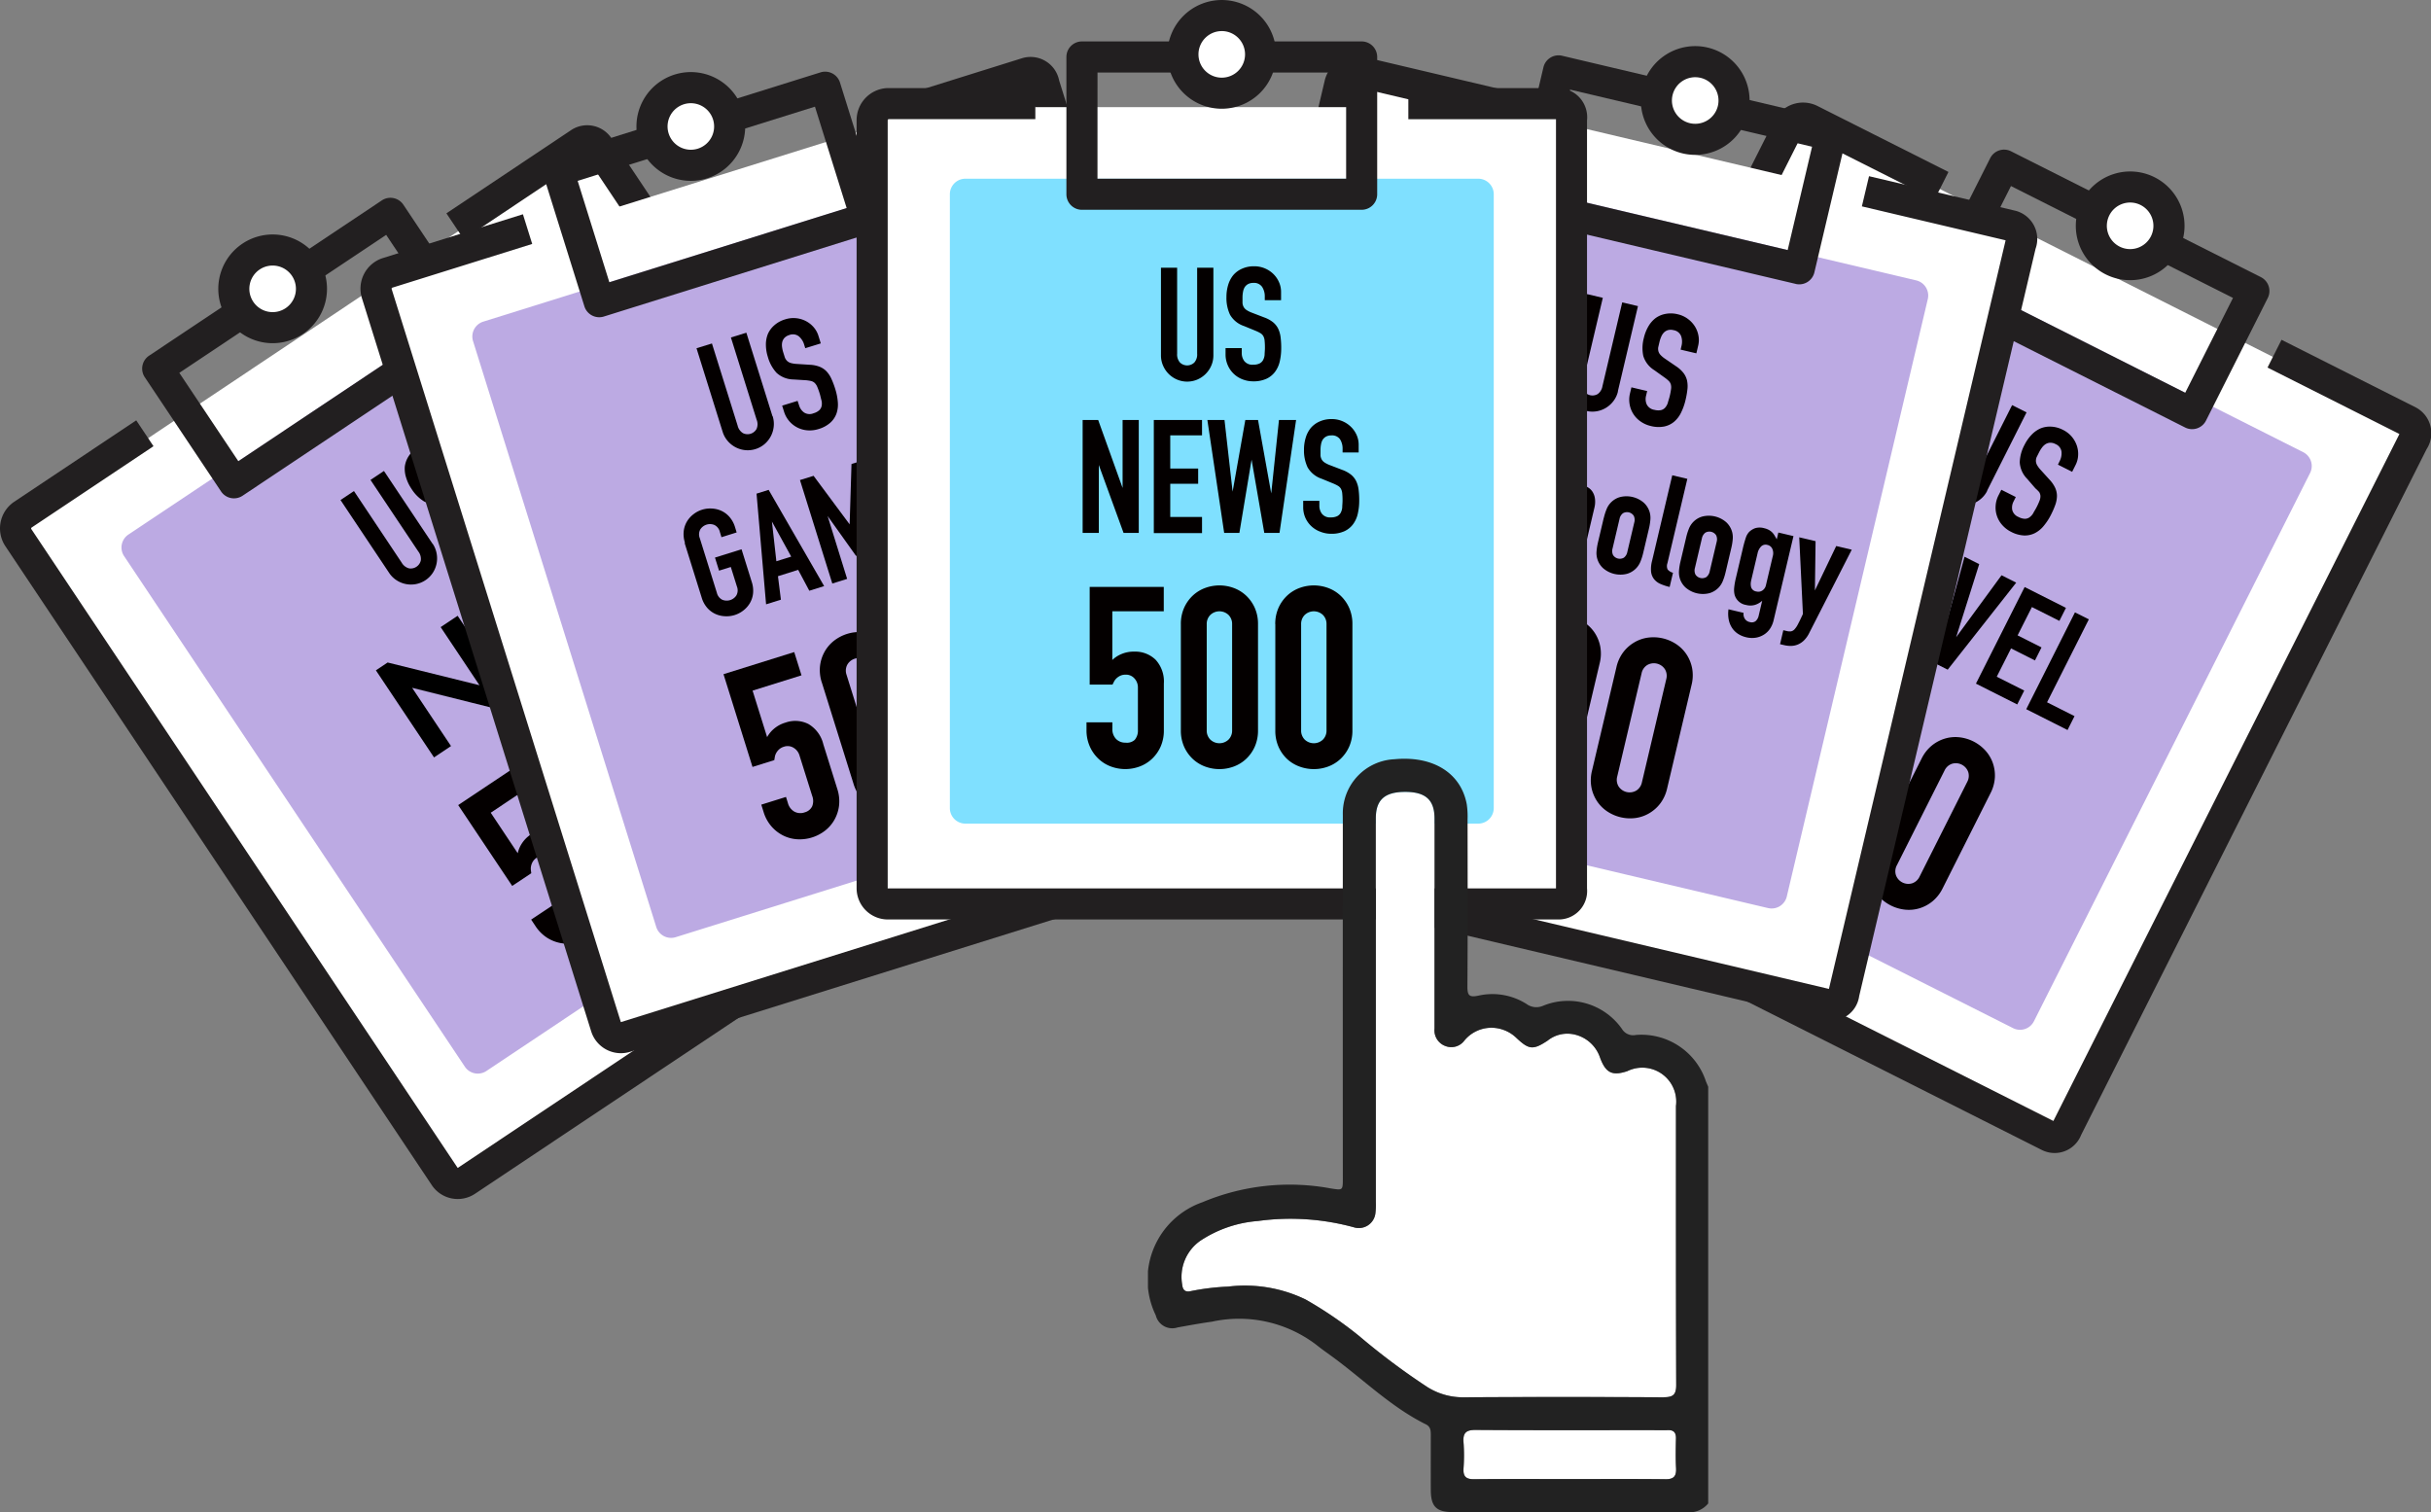 <svg xmlns="http://www.w3.org/2000/svg" xmlns:xlink="http://www.w3.org/1999/xlink" width="153.024" height="95.195" viewBox="0 0 153.024 95.195">
  <rect x="0" y="0" width="153.024" height="95.195" fill="#808080" stroke="none"/>
  <defs>
    <clipPath id="clip-path">
      <rect id="長方形_199" data-name="長方形 199" width="153.024" height="75.479" fill="none"/>
    </clipPath>
    <clipPath id="clip-path-2">
      <rect id="長方形_200" data-name="長方形 200" width="35.273" height="47.433" fill="none"/>
    </clipPath>
  </defs>
  <g id="グループ_3355" data-name="グループ 3355" transform="translate(-510 -9430)">
    <g id="グループ_3351" data-name="グループ 3351" transform="translate(510 9430)">
      <rect id="長方形_194" data-name="長方形 194" width="43.712" height="50.337" transform="translate(0.912 33.198) rotate(-33.717)" fill="#fff"/>
      <g id="グループ_3350" data-name="グループ 3350">
        <g id="グループ_3349" data-name="グループ 3349" clip-path="url(#clip-path)">
          <path id="パス_11456" data-name="パス 11456" d="M29.913,86.979a1.961,1.961,0,0,1-2.728-.528L.347,46.235a2.021,2.021,0,0,1,.489-2.769l.034-.024L8.576,38.3l1.086,1.628L1.983,45.053a.071.071,0,0,0-.011.092L28.811,85.362,63.8,62.011,36.965,21.8c-.016-.024-.031-.044-.045-.061L29.191,26.9,28.1,25.269l7.882-5.261a1.835,1.835,0,0,1,2.607.7L65.429,60.924a1.792,1.792,0,0,1-.392,2.615L29.921,86.974l-.008,0" transform="translate(0 -11.839)" fill="#221f20"/>
          <path id="パス_11457" data-name="パス 11457" d="M44.79,43.877l3.66-2.443L69.9,73.575,43.05,91.493,21.6,59.352l3.66-2.443Z" transform="translate(-12.975 -24.888)" fill="#bcaae3"/>
          <path id="パス_11458" data-name="パス 11458" d="M68.971,72.917,42.121,90.835a.978.978,0,0,1-1.357-.271L19.315,58.424a.978.978,0,0,1,.271-1.357L46.435,39.148a.979.979,0,0,1,1.357.271L69.241,71.56a.978.978,0,0,1-.271,1.357M41.849,88.664,67.071,71.832,46.708,41.319,21.486,58.151Z" transform="translate(-11.503 -23.416)" fill="#bcaae3"/>
          <path id="パス_11459" data-name="パス 11459" d="M43.382,40.161,28.737,49.935a.978.978,0,0,1-1.357-.271l-4.8-7.188a.978.978,0,0,1,.271-1.357L37.5,31.345a.979.979,0,0,1,1.357.271l4.8,7.188a.978.978,0,0,1-.271,1.357m-14.918,7.6,13.017-8.687-3.711-5.56L24.754,42.2Z" transform="translate(-13.466 -18.729)" fill="#221f20"/>
          <path id="パス_11460" data-name="パス 11460" d="M37.941,39.82a2.444,2.444,0,1,1-.676,3.39,2.445,2.445,0,0,1,.676-3.39" transform="translate(-22.136 -23.671)" fill="#fff"/>
          <path id="パス_11461" data-name="パス 11461" d="M39.728,43.23a3.422,3.422,0,1,1,.947-4.747,3.426,3.426,0,0,1-.947,4.747m-2.714-4.066a1.466,1.466,0,1,0,2.033.405,1.467,1.467,0,0,0-2.033-.405" transform="translate(-20.666 -22.201)" fill="#221f20"/>
          <path id="パス_11462" data-name="パス 11462" d="M59.474,78.815a1.586,1.586,0,0,1,.251.615,1.666,1.666,0,0,1-.242,1.218,1.639,1.639,0,0,1-1.063.709,1.665,1.665,0,0,1-1.219-.243,1.6,1.6,0,0,1-.468-.465l-3.059-4.584.847-.565,3,4.5a.764.764,0,0,0,.46.365.651.651,0,0,0,.748-.5.764.764,0,0,0-.161-.565l-3.006-4.5.847-.565,3.059,4.584Z" transform="translate(-32.24 -44.588)" fill="#040000"/>
          <path id="パス_11463" data-name="パス 11463" d="M67.169,70.918l-.847.565-.129-.192a1.087,1.087,0,0,0-.471-.411.611.611,0,0,0-.6.1.67.67,0,0,0-.241.257.588.588,0,0,0-.06.284.859.859,0,0,0,.073.3,1.93,1.93,0,0,0,.164.3l.2.3a.631.631,0,0,0,.2.167.567.567,0,0,0,.248.056,1.6,1.6,0,0,0,.351-.042l.835-.188a1.951,1.951,0,0,1,.627-.054,1.252,1.252,0,0,1,.491.153,1.733,1.733,0,0,1,.429.362,5.4,5.4,0,0,1,.419.556,3.644,3.644,0,0,1,.387.745,1.749,1.749,0,0,1,.12.712,1.412,1.412,0,0,1-.21.663,1.939,1.939,0,0,1-.6.594,1.817,1.817,0,0,1-.645.272,1.64,1.64,0,0,1-1.255-.233,1.659,1.659,0,0,1-.483-.479l-.222-.332.847-.565.177.266a.831.831,0,0,0,.416.328.644.644,0,0,0,.586-.122.9.9,0,0,0,.29-.285.515.515,0,0,0,.067-.295.857.857,0,0,0-.107-.332c-.073-.11-.139-.244-.227-.377a4.389,4.389,0,0,0-.272-.371.73.73,0,0,0-.229-.192.521.521,0,0,0-.249-.05,2.357,2.357,0,0,0-.335.046l-.766.175a1.6,1.6,0,0,1-1.131-.1,2.456,2.456,0,0,1-.8-.8,2.569,2.569,0,0,1-.331-.691A1.771,1.771,0,0,1,63.8,71.3a1.548,1.548,0,0,1,.23-.634,1.793,1.793,0,0,1,.551-.555,1.685,1.685,0,0,1,.655-.27,1.724,1.724,0,0,1,.653.006,1.647,1.647,0,0,1,.571.238,1.488,1.488,0,0,1,.423.419l.277.415Z" transform="translate(-38.318 -41.932)" fill="#040000"/>
          <path id="パス_11464" data-name="パス 11464" d="M76.977,121.7l-2.684,1.791,1.7,2.551a1.835,1.835,0,0,1,.27-.631,1.952,1.952,0,0,1,.58-.569,1.841,1.841,0,0,1,1.406-.324,2.016,2.016,0,0,1,1.265.961l1.632,2.445a2.48,2.48,0,0,1,.4.961,2.394,2.394,0,0,1-.02.935,2.3,2.3,0,0,1-.374.835,2.6,2.6,0,0,1-1.528,1.02,2.3,2.3,0,0,1-.915.025,2.394,2.394,0,0,1-.871-.341,2.481,2.481,0,0,1-.734-.74l-.266-.4,1.355-.9.222.332a.875.875,0,0,0,.552.41.8.8,0,0,0,.627-.14.723.723,0,0,0,.348-.5.9.9,0,0,0-.18-.629l-1.481-2.219a.831.831,0,0,0-.5-.359.706.706,0,0,0-.591.107.8.8,0,0,0-.252.255.929.929,0,0,0-.106.272.8.8,0,0,0-.011.258l.024.194-1.2.8-3.4-5.089,3.88-2.589.851,1.276Z" transform="translate(-43.403 -72.33)" fill="#040000"/>
          <path id="パス_11465" data-name="パス 11465" d="M86.808,118.09a2.476,2.476,0,0,1-.4-.961,2.382,2.382,0,0,1,.02-.934,2.3,2.3,0,0,1,.374-.835,2.6,2.6,0,0,1,1.527-1.02,2.315,2.315,0,0,1,.915-.025,2.4,2.4,0,0,1,.871.341,2.491,2.491,0,0,1,.734.739l3.706,5.554a2.47,2.47,0,0,1,.4.961,2.384,2.384,0,0,1-.019.935,2.292,2.292,0,0,1-.374.835,2.6,2.6,0,0,1-1.527,1.02,2.3,2.3,0,0,1-.915.025,2.407,2.407,0,0,1-.871-.341,2.491,2.491,0,0,1-.734-.74Zm5.062,4.65a.8.8,0,0,0,.51.361.83.83,0,0,0,.956-.639.8.8,0,0,0-.137-.609L89.492,116.3a.8.8,0,0,0-.51-.361.83.83,0,0,0-.956.638.8.8,0,0,0,.138.609Z" transform="translate(-51.879 -68.643)" fill="#040000"/>
          <path id="パス_11466" data-name="パス 11466" d="M99.185,109.83a2.477,2.477,0,0,1-.4-.961,2.39,2.39,0,0,1,.02-.934,2.3,2.3,0,0,1,.374-.835,2.6,2.6,0,0,1,1.528-1.02,2.315,2.315,0,0,1,.915-.025,2.4,2.4,0,0,1,.871.341,2.485,2.485,0,0,1,.734.739l3.706,5.554a2.477,2.477,0,0,1,.4.961,2.392,2.392,0,0,1-.02.935,2.3,2.3,0,0,1-.374.835,2.6,2.6,0,0,1-1.528,1.02,2.3,2.3,0,0,1-.915.025,2.407,2.407,0,0,1-.871-.341,2.491,2.491,0,0,1-.734-.74Zm5.062,4.65a.8.8,0,0,0,.51.361.831.831,0,0,0,.957-.639.8.8,0,0,0-.138-.609l-3.706-5.554a.8.8,0,0,0-.51-.361.83.83,0,0,0-.957.638.8.8,0,0,0,.138.609Z" transform="translate(-59.313 -63.682)" fill="#040000"/>
          <path id="パス_11467" data-name="パス 11467" d="M62.91,105.982,59.25,100.5l.74-.494,5.779,1.431-2.442-3.658,1.069-.713,3.659,5.484-.74.494L61.532,101.6l2.447,3.667Z" transform="translate(-35.589 -58.302)"/>
          <path id="パス_11468" data-name="パス 11468" d="M78.789,91.035l-1.841,1.229.817,1.225,1.726-1.152.615.921L78.38,94.41l1.613,2.417-1.069.713-3.66-5.483,2.91-1.942Z" transform="translate(-45.208 -54.127)"/>
          <path id="パス_11469" data-name="パス 11469" d="M86.331,85.375l3.045,4.563-1.069.713-3.045-4.563-1.233.823-.615-.921,3.535-2.359.615.92Z" transform="translate(-50.104 -50.234)"/>
          <rect id="長方形_195" data-name="長方形 195" width="50.337" height="43.712" transform="matrix(0.45, -0.893, 0.893, 0.45, 90.64, 52.409)" fill="#fff"/>
          <path id="パス_11470" data-name="パス 11470" d="M225.78,63.108a1.96,1.96,0,0,1-.886-2.634l21.753-43.182a2.02,2.02,0,0,1,2.65-.94l.037.017,8.274,4.168-.88,1.748-8.245-4.154a.072.072,0,0,0-.086.037L226.643,61.352l37.57,18.925L285.962,37.1c.013-.025.023-.048.031-.069l-8.3-4.181.88-1.748,8.463,4.263a1.834,1.834,0,0,1,.673,2.615L265.96,81.158a1.792,1.792,0,0,1-2.468.948L225.788,63.112l-.008,0" transform="translate(-134.959 -9.712)" fill="#221f20"/>
          <path id="パス_11471" data-name="パス 11471" d="M288.5,49.643l3.93,1.98L275.05,86.132,246.222,71.611,263.606,37.1l3.93,1.98Z" transform="translate(-147.894 -22.285)" fill="#bcaae3"/>
          <path id="パス_11472" data-name="パス 11472" d="M273.138,85.534,244.309,71.012a.979.979,0,0,1-.434-1.314L261.26,35.189a.978.978,0,0,1,1.314-.434L291.4,49.277a.979.979,0,0,1,.434,1.314L274.452,85.1a.978.978,0,0,1-1.314.434M246.064,69.7l27.08,13.641,16.5-32.762-27.08-13.642Z" transform="translate(-146.422 -20.813)" fill="#bcaae3"/>
          <path id="パス_11473" data-name="パス 11473" d="M319.971,41.079l-15.725-7.921a.979.979,0,0,1-.434-1.314l3.888-7.718a.978.978,0,0,1,1.314-.434l15.725,7.921a.979.979,0,0,1,.434,1.314l-3.888,7.718a.978.978,0,0,1-1.314.434M306,31.851l13.977,7.041,3.007-5.97L309.008,25.88Z" transform="translate(-182.424 -14.168)" fill="#221f20"/>
          <path id="パス_11474" data-name="パス 11474" d="M333.184,29.728a2.444,2.444,0,1,1-3.282,1.083,2.444,2.444,0,0,1,3.282-1.083" transform="translate(-198 -17.699)" fill="#fff"/>
          <path id="パス_11475" data-name="パス 11475" d="M329.075,33.5a3.422,3.422,0,1,1,4.6-1.517,3.426,3.426,0,0,1-4.6,1.517m2.2-4.365a1.466,1.466,0,1,0,.65,1.968,1.467,1.467,0,0,0-.65-1.968" transform="translate(-196.53 -16.229)" fill="#221f20"/>
          <path id="パス_11476" data-name="パス 11476" d="M308.546,67.723a1.6,1.6,0,0,1-.411.522,1.668,1.668,0,0,1-1.18.389,1.637,1.637,0,0,1-1.141-.575,1.664,1.664,0,0,1-.389-1.18,1.592,1.592,0,0,1,.173-.637l2.479-4.922.909.458-2.434,4.832a.764.764,0,0,0-.091.58.651.651,0,0,0,.8.4.764.764,0,0,0,.412-.419l2.436-4.836.909.458-2.479,4.922Z" transform="translate(-183.453 -36.833)" fill="#040000"/>
          <path id="パス_11477" data-name="パス 11477" d="M319.39,70.12l-.909-.458.1-.207a1.087,1.087,0,0,0,.125-.612.611.611,0,0,0-.381-.478.666.666,0,0,0-.343-.083.59.59,0,0,0-.277.088.862.862,0,0,0-.222.21,1.96,1.96,0,0,0-.183.292l-.16.317a.631.631,0,0,0-.045.259.567.567,0,0,0,.074.243,1.6,1.6,0,0,0,.21.285l.575.634a1.945,1.945,0,0,1,.356.519,1.25,1.25,0,0,1,.109.5,1.721,1.721,0,0,1-.1.551,5.355,5.355,0,0,1-.277.639,3.65,3.65,0,0,1-.458.7,1.743,1.743,0,0,1-.56.456,1.414,1.414,0,0,1-.681.145,1.94,1.94,0,0,1-.814-.231,1.821,1.821,0,0,1-.554-.426,1.641,1.641,0,0,1-.416-1.207,1.663,1.663,0,0,1,.179-.657l.18-.357.91.458-.144.286a.83.83,0,0,0-.08.523.643.643,0,0,0,.4.449.894.894,0,0,0,.391.112.511.511,0,0,0,.289-.087.864.864,0,0,0,.237-.256c.059-.118.143-.241.215-.383a4.348,4.348,0,0,0,.189-.419.731.731,0,0,0,.054-.295.519.519,0,0,0-.079-.241,2.43,2.43,0,0,0-.239-.236l-.518-.6a1.6,1.6,0,0,1-.466-1.036,2.452,2.452,0,0,1,.3-1.1,2.571,2.571,0,0,1,.438-.629,1.77,1.77,0,0,1,.567-.407,1.546,1.546,0,0,1,.665-.112,1.788,1.788,0,0,1,.755.206,1.693,1.693,0,0,1,.558.437,1.725,1.725,0,0,1,.316.571,1.644,1.644,0,0,1,.075.615,1.494,1.494,0,0,1-.155.575l-.224.446Z" transform="translate(-188.94 -40.412)" fill="#040000"/>
          <path id="パス_11478" data-name="パス 11478" d="M281.847,76.342l-1.009-.508.413-.82,2.892,1.457-.413.82-1.01-.508-2.655,5.271-.874-.44Z" transform="translate(-167.698 -45.057)" fill="#040000"/>
          <path id="パス_11479" data-name="パス 11479" d="M287.945,79.148l1.4.708q1.541.776.643,2.559a2.538,2.538,0,0,1-.627.829,1.445,1.445,0,0,1-.894.319l-.46,3.256-.924-.465.5-3.013-.521-.262-1.311,2.6-.874-.44,3.069-6.092Zm-.5,3.161.5.25a.982.982,0,0,0,.389.115.529.529,0,0,0,.3-.079.88.88,0,0,0,.249-.246,3.586,3.586,0,0,0,.409-.813.794.794,0,0,0,.044-.353.543.543,0,0,0-.135-.3,1.161,1.161,0,0,0-.355-.254L288.4,80.4l-.958,1.9Z" transform="translate(-171.114 -47.541)" fill="#040000"/>
          <path id="パス_11480" data-name="パス 11480" d="M297.434,84.969l.714.359L296.44,92.11l-.874-.44.4-1.438-1.184-.6-.917,1.18-.874-.44Zm-.527,1.934h0l-1.54,1.992.874.44Z" transform="translate(-175.988 -51.037)" fill="#040000"/>
          <path id="パス_11481" data-name="パス 11481" d="M305.848,94.871l-.77-.388,1.829-6.72.924.465-1.452,4.6,2.857-3.9.924.465Z" transform="translate(-183.246 -52.715)" fill="#040000"/>
          <path id="パス_11482" data-name="パス 11482" d="M314.527,92.536l2.6,1.311-.413.82-1.73-.871-.9,1.783,1.505.758-.413.82-1.505-.758-.9,1.783,1.73.871-.44.874-2.6-1.311Z" transform="translate(-187.082 -55.582)" fill="#040000"/>
          <path id="パス_11483" data-name="パス 11483" d="M322.447,96.531l.874.44-2.63,5.221,1.73.871-.44.874-2.6-1.311Z" transform="translate(-191.835 -57.982)" fill="#040000"/>
          <path id="パス_11484" data-name="パス 11484" d="M276.077,104.662,273.2,103.21l-1.38,2.739a1.835,1.835,0,0,1,.682-.077,1.957,1.957,0,0,1,.781.224,1.841,1.841,0,0,1,.976,1.063,2.017,2.017,0,0,1-.212,1.575l-1.322,2.625a2.486,2.486,0,0,1-.638.823,2.4,2.4,0,0,1-.823.444,2.3,2.3,0,0,1-.911.086,2.6,2.6,0,0,1-1.641-.826,2.3,2.3,0,0,1-.473-.784,2.4,2.4,0,0,1-.133-.926,2.475,2.475,0,0,1,.282-1l.216-.428,1.455.733-.18.357a.872.872,0,0,0-.084.682.8.8,0,0,0,.431.476.723.723,0,0,0,.607.056.9.9,0,0,0,.458-.466l1.2-2.382a.83.83,0,0,0,.066-.611.707.707,0,0,0-.385-.462.8.8,0,0,0-.346-.094.922.922,0,0,0-.29.042.789.789,0,0,0-.229.117l-.157.117-1.284-.647,2.752-5.464,4.166,2.1-.69,1.369Z" transform="translate(-161.035 -60.787)" fill="#040000"/>
          <path id="パス_11485" data-name="パス 11485" d="M284.641,110.857a2.485,2.485,0,0,1,.638-.823,2.4,2.4,0,0,1,.823-.444,2.3,2.3,0,0,1,.911-.087,2.6,2.6,0,0,1,1.641.826,2.308,2.308,0,0,1,.472.784,2.39,2.39,0,0,1,.133.925,2.478,2.478,0,0,1-.282,1l-3,5.963a2.476,2.476,0,0,1-.638.823,2.385,2.385,0,0,1-.823.444,2.3,2.3,0,0,1-.911.087,2.6,2.6,0,0,1-1.641-.826,2.293,2.293,0,0,1-.473-.784,2.4,2.4,0,0,1-.133-.925,2.485,2.485,0,0,1,.282-1Zm-1.549,6.7a.8.8,0,0,0-.063.621.831.831,0,0,0,1.027.517.8.8,0,0,0,.462-.42l3-5.963a.8.8,0,0,0,.063-.621.83.83,0,0,0-1.027-.517.8.8,0,0,0-.462.42Z" transform="translate(-168.996 -65.766)" fill="#040000"/>
          <path id="パス_11486" data-name="パス 11486" d="M297.931,117.551a2.479,2.479,0,0,1,.638-.823,2.4,2.4,0,0,1,.823-.444,2.3,2.3,0,0,1,.911-.087,2.6,2.6,0,0,1,1.641.826,2.3,2.3,0,0,1,.472.784,2.384,2.384,0,0,1,.133.925,2.479,2.479,0,0,1-.282,1l-3,5.963a2.48,2.48,0,0,1-.638.823,2.389,2.389,0,0,1-.823.444,2.3,2.3,0,0,1-.911.087,2.6,2.6,0,0,1-1.641-.826,2.293,2.293,0,0,1-.473-.784,2.391,2.391,0,0,1-.133-.925,2.492,2.492,0,0,1,.281-1Zm-1.549,6.7a.8.8,0,0,0-.063.621.831.831,0,0,0,1.028.517.8.8,0,0,0,.462-.42l3-5.963a.8.8,0,0,0,.063-.621.831.831,0,0,0-1.028-.517.8.8,0,0,0-.462.42Z" transform="translate(-176.978 -69.786)" fill="#040000"/>
          <rect id="長方形_196" data-name="長方形 196" width="43.712" height="50.337" transform="translate(23.522 17.84) rotate(-17.362)" fill="#fff"/>
          <path id="パス_11487" data-name="パス 11487" d="M73.814,71.575A1.961,1.961,0,0,1,71.345,70.3L56.917,24.155a2.021,2.021,0,0,1,1.249-2.519l.039-.013,8.842-2.765.584,1.868L58.82,23.481a.071.071,0,0,0-.036.086L73.211,69.713l40.15-12.553L98.935,11.017c-.008-.027-.017-.05-.026-.071L90.04,13.72l-.584-1.868L98.5,9.024a1.834,1.834,0,0,1,2.3,1.41l14.426,46.142a1.792,1.792,0,0,1-1.112,2.4l-40.3,12.6-.008,0" transform="translate(-34.13 -5.37)" fill="#221f20"/>
          <path id="パス_11488" data-name="パス 11488" d="M103.516,30.234l4.2-1.313L119.247,65.8,88.438,75.433,76.908,38.553l4.2-1.313Z" transform="translate(-46.195 -17.371)" fill="#bcaae3"/>
          <path id="パス_11489" data-name="パス 11489" d="M118.067,65.262,87.258,74.894a.979.979,0,0,1-1.226-.642L74.5,37.373a.979.979,0,0,1,.642-1.226l30.809-9.632a.978.978,0,0,1,1.226.642l11.531,36.88a.979.979,0,0,1-.642,1.226M87.608,72.735l28.941-9.048L105.6,28.674,76.661,37.723Z" transform="translate(-44.723 -15.899)" fill="#bcaae3"/>
          <path id="パス_11490" data-name="パス 11490" d="M106.187,21.457l-16.8,5.254a.979.979,0,0,1-1.226-.642l-2.579-8.248a.979.979,0,0,1,.642-1.226l16.8-5.254a.979.979,0,0,1,1.226.642l2.579,8.248a.978.978,0,0,1-.642,1.226M89.732,24.552l14.937-4.67L102.674,13.5l-14.937,4.67Z" transform="translate(-51.375 -6.785)" fill="#221f20"/>
          <path id="パス_11491" data-name="パス 11491" d="M104.49,13.926a2.444,2.444,0,1,1-1.6,3.062,2.444,2.444,0,0,1,1.6-3.062" transform="translate(-61.732 -8.298)" fill="#fff"/>
          <path id="パス_11492" data-name="パス 11492" d="M104.769,18.055a3.423,3.423,0,1,1,2.245-4.288,3.427,3.427,0,0,1-2.245,4.288M103.31,13.39a1.465,1.465,0,1,0,1.836.962,1.467,1.467,0,0,0-1.836-.962" transform="translate(-60.261 -6.827)" fill="#221f20"/>
          <path id="パス_11493" data-name="パス 11493" d="M114.58,57.681a1.6,1.6,0,0,1,.068.661,1.667,1.667,0,0,1-.576,1.1,1.636,1.636,0,0,1-1.22.381,1.663,1.663,0,0,1-1.1-.576,1.6,1.6,0,0,1-.319-.578l-1.645-5.26.972-.3,1.615,5.165a.761.761,0,0,0,.338.48.651.651,0,0,0,.857-.268.761.761,0,0,0,0-.587l-1.616-5.168.972-.3,1.645,5.26Z" transform="translate(-65.945 -31.487)" fill="#040000"/>
          <path id="パス_11494" data-name="パス 11494" d="M124.158,51.748l-.972.3-.069-.221a1.08,1.08,0,0,0-.336-.526.612.612,0,0,0-.606-.079.675.675,0,0,0-.3.179.6.6,0,0,0-.137.256.864.864,0,0,0-.014.306,1.978,1.978,0,0,0,.072.337c.042.132.077.245.107.339a.62.62,0,0,0,.147.217.562.562,0,0,0,.222.123,1.59,1.59,0,0,0,.349.058l.854.055a1.941,1.941,0,0,1,.617.125,1.245,1.245,0,0,1,.428.285,1.741,1.741,0,0,1,.309.468,5.4,5.4,0,0,1,.246.651,3.643,3.643,0,0,1,.161.824,1.755,1.755,0,0,1-.085.717,1.417,1.417,0,0,1-.389.577,1.936,1.936,0,0,1-.745.4,1.821,1.821,0,0,1-.7.079,1.669,1.669,0,0,1-1.467-1.173l-.119-.381.972-.3.1.3a.829.829,0,0,0,.307.431.64.64,0,0,0,.6.048.892.892,0,0,0,.359-.192.512.512,0,0,0,.148-.264.854.854,0,0,0-.009-.349c-.039-.126-.064-.273-.111-.425a4.466,4.466,0,0,0-.156-.432.734.734,0,0,0-.166-.249.524.524,0,0,0-.225-.118,2.472,2.472,0,0,0-.334-.05l-.784-.048a1.6,1.6,0,0,1-1.055-.419,2.453,2.453,0,0,1-.546-1,2.572,2.572,0,0,1-.123-.756,1.783,1.783,0,0,1,.124-.687,1.55,1.55,0,0,1,.4-.543,1.793,1.793,0,0,1,.686-.377,1.686,1.686,0,0,1,.7-.074,1.715,1.715,0,0,1,.624.19,1.64,1.64,0,0,1,.482.389,1.5,1.5,0,0,1,.288.521l.149.476Z" transform="translate(-72.497 -30.129)" fill="#040000"/>
          <path id="パス_11495" data-name="パス 11495" d="M107.836,82.318a1.745,1.745,0,0,1-.08-.737,1.53,1.53,0,0,1,.206-.612,1.628,1.628,0,0,1,.41-.455,1.7,1.7,0,0,1,1.144-.357,1.634,1.634,0,0,1,.6.14,1.527,1.527,0,0,1,.518.386,1.75,1.75,0,0,1,.354.651l.1.328-.956.3-.1-.328a.651.651,0,0,0-.343-.441.726.726,0,0,0-.888.278.65.65,0,0,0-.031.558l1.072,3.43a.652.652,0,0,0,.343.441.727.727,0,0,0,.888-.278.653.653,0,0,0,.031-.558l-.384-1.227-.74.231-.257-.823,1.673-.523.641,2.051a1.744,1.744,0,0,1,.082.744,1.53,1.53,0,0,1-.207.609,1.627,1.627,0,0,1-.41.454,1.7,1.7,0,0,1-1.144.357,1.624,1.624,0,0,1-.6-.14,1.531,1.531,0,0,1-.517-.382,1.735,1.735,0,0,1-.357-.659l-1.072-3.43Z" transform="translate(-64.718 -48.145)" fill="#040000"/>
          <path id="パス_11496" data-name="パス 11496" d="M119.249,77.456l.762-.238,3.493,6.058-.934.292-.7-1.315-1.273.4.186,1.478-.934.292Zm.968,1.756h0l.28,2.5.934-.292Z" transform="translate(-71.627 -46.381)" fill="#040000"/>
          <path id="パス_11497" data-name="パス 11497" d="M125.988,73.737l.9-.28,2.269,3.056.117-3.8.907-.284,2.037,6.514-.907.284-1.238-3.96-.048,3.086-.465.145-1.789-2.511L129,79.945l-.934.292-2.036-6.514Z" transform="translate(-75.675 -43.504)" fill="#040000"/>
          <path id="パス_11498" data-name="パス 11498" d="M138.7,70.424l2.771-.866.274.877-1.849.578.6,1.906,1.609-.5.274.877-1.609.5.6,1.906,1.849-.578.292.934-2.783.87-2.032-6.5Z" transform="translate(-83.305 -41.78)" fill="#040000"/>
          <path id="パス_11499" data-name="パス 11499" d="M118.977,104.245l-3.08.963.915,2.927a1.838,1.838,0,0,1,.436-.53,1.951,1.951,0,0,1,.717-.383,1.841,1.841,0,0,1,1.441.085,2.017,2.017,0,0,1,.944,1.278l.877,2.805a2.487,2.487,0,0,1,.115,1.036,2.382,2.382,0,0,1-.282.891,2.293,2.293,0,0,1-.594.7,2.6,2.6,0,0,1-1.754.548,2.293,2.293,0,0,1-.885-.234,2.4,2.4,0,0,1-.739-.572,2.479,2.479,0,0,1-.5-.916l-.143-.457,1.555-.486.119.381a.876.876,0,0,0,.415.548.8.8,0,0,0,.641.042.725.725,0,0,0,.474-.383.9.9,0,0,0,0-.654l-.8-2.546a.829.829,0,0,0-.377-.485.707.707,0,0,0-.6-.064.794.794,0,0,0-.314.174.9.9,0,0,0-.179.232.775.775,0,0,0-.083.244l-.032.194-1.372.429-1.826-5.839,4.452-1.392.458,1.464Z" transform="translate(-68.524 -61.733)" fill="#040000"/>
          <path id="パス_11500" data-name="パス 11500" d="M129.352,102.813a2.473,2.473,0,0,1-.115-1.035,2.391,2.391,0,0,1,.282-.892,2.3,2.3,0,0,1,.594-.7,2.6,2.6,0,0,1,1.754-.548,2.3,2.3,0,0,1,.885.234,2.388,2.388,0,0,1,.74.572,2.472,2.472,0,0,1,.5.916l1.993,6.373a2.48,2.48,0,0,1,.115,1.035,2.4,2.4,0,0,1-.282.892,2.294,2.294,0,0,1-.594.7,2.6,2.6,0,0,1-1.753.548,2.3,2.3,0,0,1-.885-.234,2.4,2.4,0,0,1-.74-.572,2.49,2.49,0,0,1-.5-.916l-1.993-6.373ZM132.9,108.7a.8.8,0,0,0,.387.49.831.831,0,0,0,1.1-.343.8.8,0,0,0,.04-.623l-1.993-6.373a.8.8,0,0,0-.387-.49.831.831,0,0,0-1.1.343.8.8,0,0,0-.039.623Z" transform="translate(-77.62 -59.847)" fill="#040000"/>
          <path id="パス_11501" data-name="パス 11501" d="M143.554,98.372a2.473,2.473,0,0,1-.115-1.035,2.391,2.391,0,0,1,.282-.892,2.3,2.3,0,0,1,.594-.7,2.6,2.6,0,0,1,1.754-.548,2.3,2.3,0,0,1,.885.234,2.393,2.393,0,0,1,.74.572,2.476,2.476,0,0,1,.5.916l1.993,6.373a2.48,2.48,0,0,1,.115,1.035,2.4,2.4,0,0,1-.282.892,2.294,2.294,0,0,1-.594.7,2.6,2.6,0,0,1-1.753.548,2.3,2.3,0,0,1-.885-.234,2.4,2.4,0,0,1-.74-.572,2.489,2.489,0,0,1-.5-.916Zm3.547,5.887a.8.8,0,0,0,.387.49.831.831,0,0,0,1.1-.343.8.8,0,0,0,.04-.623l-1.993-6.373a.8.8,0,0,0-.387-.49.831.831,0,0,0-1.1.343.8.8,0,0,0-.039.623Z" transform="translate(-86.15 -57.18)" fill="#040000"/>
          <rect id="長方形_197" data-name="長方形 197" width="50.337" height="43.712" transform="translate(72.969 53.493) rotate(-76.72)" fill="#fff"/>
          <path id="パス_11502" data-name="パス 11502" d="M182.389,59.793a1.966,1.966,0,0,1-1.476-2.355l11.106-47.055a2.021,2.021,0,0,1,2.359-1.531l.04.008,9.017,2.129-.449,1.9L194,10.771a.071.071,0,0,0-.075.056L182.819,57.883l40.942,9.663,11.105-47.052c.006-.027.011-.052.014-.074l-9.045-2.135.45-1.9,9.223,2.177a1.834,1.834,0,0,1,1.262,2.386L225.665,68a1.792,1.792,0,0,1-2.179,1.5l-41.089-9.7-.008,0" transform="translate(-108.636 -5.294)" fill="#221f20"/>
          <path id="パス_11503" data-name="パス 11503" d="M236.6,34.424l4.283,1.011-8.876,37.608L200.59,65.627l8.876-37.607,4.283,1.011Z" transform="translate(-120.485 -16.83)" fill="#bcaae3"/>
          <path id="パス_11504" data-name="パス 11504" d="M230.309,72.522l-31.416-7.415a.978.978,0,0,1-.728-1.177l8.876-37.608a.979.979,0,0,1,1.177-.728l31.416,7.415a.979.979,0,0,1,.728,1.177l-8.876,37.608a.979.979,0,0,1-1.177.727m-30.014-9.095,29.511,6.965,8.427-35.7-29.511-6.965Z" transform="translate(-119.013 -15.358)" fill="#bcaae3"/>
          <path id="パス_11505" data-name="パス 11505" d="M256.135,23.113,239,19.068a.978.978,0,0,1-.728-1.177l1.985-8.411a.978.978,0,0,1,1.177-.728L258.57,12.8a.978.978,0,0,1,.728,1.177l-1.985,8.411a.979.979,0,0,1-1.177.728M240.4,17.389l15.231,3.595,1.536-6.506-15.232-3.595Z" transform="translate(-143.103 -5.242)" fill="#221f20"/>
          <path id="パス_11506" data-name="パス 11506" d="M264.1,9.786a2.444,2.444,0,1,1-2.94,1.817,2.443,2.443,0,0,1,2.94-1.817" transform="translate(-156.825 -5.838)" fill="#fff"/>
          <path id="パス_11507" data-name="パス 11507" d="M261.277,14.025a3.423,3.423,0,1,1,4.117-2.545,3.426,3.426,0,0,1-4.117,2.545M262.4,9.267a1.466,1.466,0,1,0,1.09,1.763,1.468,1.468,0,0,0-1.09-1.763" transform="translate(-155.354 -4.367)" fill="#221f20"/>
          <path id="パス_11508" data-name="パス 11508" d="M250.136,52.489a1.592,1.592,0,0,1-.278.6,1.667,1.667,0,0,1-1.057.653,1.637,1.637,0,0,1-1.244-.294,1.664,1.664,0,0,1-.653-1.057,1.593,1.593,0,0,1,.02-.66l1.266-5.364.991.234-1.243,5.267a.762.762,0,0,0,.046.585.651.651,0,0,0,.875.206.764.764,0,0,0,.3-.5l1.244-5.27.991.234-1.266,5.364Z" transform="translate(-148.289 -27.853)" fill="#040000"/>
          <path id="パス_11509" data-name="パス 11509" d="M261.035,51.912l-.991-.234.053-.225a1.084,1.084,0,0,0-.021-.625.61.61,0,0,0-.482-.376.669.669,0,0,0-.353,0,.592.592,0,0,0-.249.151.857.857,0,0,0-.167.256,1.959,1.959,0,0,0-.11.327l-.081.346a.63.63,0,0,0,.016.262.568.568,0,0,0,.129.219,1.6,1.6,0,0,0,.27.228l.706.483a1.941,1.941,0,0,1,.467.422,1.243,1.243,0,0,1,.223.463,1.726,1.726,0,0,1,.028.56,5.469,5.469,0,0,1-.121.686,3.66,3.66,0,0,1-.281.791,1.748,1.748,0,0,1-.439.573,1.41,1.41,0,0,1-.629.3,1.935,1.935,0,0,1-.845-.035,1.816,1.816,0,0,1-.638-.286,1.642,1.642,0,0,1-.686-1.077,1.661,1.661,0,0,1,.021-.68l.092-.389.991.234-.073.311a.833.833,0,0,0,.044.527.643.643,0,0,0,.489.345.9.9,0,0,0,.406.018.513.513,0,0,0,.261-.151.864.864,0,0,0,.171-.3c.03-.128.083-.268.12-.423a4.333,4.333,0,0,0,.086-.452.727.727,0,0,0-.016-.3.519.519,0,0,0-.134-.216,2.4,2.4,0,0,0-.262-.214l-.642-.459a1.6,1.6,0,0,1-.695-.9,2.454,2.454,0,0,1,.038-1.136,2.581,2.581,0,0,1,.279-.714,1.768,1.768,0,0,1,.457-.528,1.543,1.543,0,0,1,.62-.264,1.794,1.794,0,0,1,.782.024,1.684,1.684,0,0,1,.644.3,1.723,1.723,0,0,1,.44.481,1.653,1.653,0,0,1,.216.58,1.494,1.494,0,0,1-.017.6l-.115.486Z" transform="translate(-154.254 -29.669)" fill="#040000"/>
          <path id="パス_11510" data-name="パス 11510" d="M212.734,64.6l.952.225-.339,1.438.587.139-.176.746-.587-.138-.618,2.619a.843.843,0,0,0-.03.268.277.277,0,0,0,.068.164.4.4,0,0,0,.17.1l.272.064-.211.894-.389-.091a1.322,1.322,0,0,1-.52-.23,1.009,1.009,0,0,1-.288-.343,1.039,1.039,0,0,1-.106-.4,1.356,1.356,0,0,1,.03-.4l.678-2.872-.474-.112.176-.746.474.112.339-1.438Z" transform="translate(-127.047 -38.794)" fill="#040000"/>
          <path id="パス_11511" data-name="パス 11511" d="M217.337,72.565l-.152.645a.465.465,0,0,0,.043.375.482.482,0,0,0,.314.2.4.4,0,0,0,.395-.075.865.865,0,0,0,.184-.293l.952.225a1.624,1.624,0,0,1-.229.537,1.272,1.272,0,0,1-.389.38,1.379,1.379,0,0,1-.52.2,1.52,1.52,0,0,1-.613-.026,1.5,1.5,0,0,1-.71-.365A1.29,1.29,0,0,1,216.2,73.3a3.653,3.653,0,0,1,.087-.542l.367-1.555a3.634,3.634,0,0,1,.165-.524,1.29,1.29,0,0,1,.844-.777,1.5,1.5,0,0,1,.788-.019,1.555,1.555,0,0,1,.564.252,1.289,1.289,0,0,1,.374.417,1.453,1.453,0,0,1,.169.536,1.737,1.737,0,0,1-.04.6L219.213,73l-1.885-.445Zm.176-.746.933.22.127-.54a.588.588,0,0,0-.033-.418.507.507,0,0,0-.68-.161.589.589,0,0,0-.216.359l-.127.54Z" transform="translate(-129.86 -41.949)" fill="#040000"/>
          <path id="パス_11512" data-name="パス 11512" d="M226.178,75.339a.472.472,0,0,0,.043.375.485.485,0,0,0,.313.2.4.4,0,0,0,.4-.075.875.875,0,0,0,.184-.293l.952.225a1.628,1.628,0,0,1-.229.537,1.272,1.272,0,0,1-.389.38,1.377,1.377,0,0,1-.519.2,1.529,1.529,0,0,1-.614-.026,1.5,1.5,0,0,1-.71-.365,1.291,1.291,0,0,1-.408-1.073,3.6,3.6,0,0,1,.087-.542l.367-1.555a3.545,3.545,0,0,1,.165-.523,1.29,1.29,0,0,1,.844-.778,1.5,1.5,0,0,1,.8-.008,1.567,1.567,0,0,1,.564.252,1.292,1.292,0,0,1,.373.417,1.421,1.421,0,0,1,.166.548,1.876,1.876,0,0,1-.046.629l-.952-.225a.623.623,0,0,0-.024-.453.507.507,0,0,0-.68-.161.59.59,0,0,0-.216.359l-.459,1.943Z" transform="translate(-135.262 -43.23)" fill="#040000"/>
          <path id="パス_11513" data-name="パス 11513" d="M234.5,68.611l.952.225-.559,2.371a1.4,1.4,0,0,1,.445-.285.958.958,0,0,1,.57-.017,1.121,1.121,0,0,1,.339.146.844.844,0,0,1,.271.278,1.037,1.037,0,0,1,.141.411,1.557,1.557,0,0,1-.041.557l-.857,3.63-.952-.225.772-3.273a.654.654,0,0,0-.023-.44.432.432,0,0,0-.311-.23.4.4,0,0,0-.428.075.963.963,0,0,0-.216.462l-.75,3.179-.952-.225L234.47,68.6Z" transform="translate(-139.893 -41.207)" fill="#040000"/>
          <path id="パス_11514" data-name="パス 11514" d="M243.159,75.549l.952.225-.108.458a1.4,1.4,0,0,1,.445-.285.952.952,0,0,1,.57-.017,1.12,1.12,0,0,1,.339.146.845.845,0,0,1,.271.277,1.039,1.039,0,0,1,.141.411,1.548,1.548,0,0,1-.029.555l-.857,3.63-.952-.225.773-3.273a.655.655,0,0,0-.024-.44.431.431,0,0,0-.311-.229.4.4,0,0,0-.428.075.97.97,0,0,0-.216.462l-.75,3.179-.952-.225,1.116-4.73Z" transform="translate(-145.372 -45.376)" fill="#040000"/>
          <path id="パス_11515" data-name="パス 11515" d="M252.108,79.586a3.636,3.636,0,0,1,.165-.524,1.288,1.288,0,0,1,.844-.777,1.669,1.669,0,0,1,1.512.357,1.314,1.314,0,0,1,.369.608,1.329,1.329,0,0,1,.039.461,3.651,3.651,0,0,1-.087.542l-.367,1.555a3.617,3.617,0,0,1-.165.523,1.33,1.33,0,0,1-.241.395,1.31,1.31,0,0,1-.608.386,1.668,1.668,0,0,1-1.512-.357,1.291,1.291,0,0,1-.407-1.073,3.656,3.656,0,0,1,.087-.542l.367-1.555Zm.549,1.931a.589.589,0,0,0,.033.418.507.507,0,0,0,.68.161.591.591,0,0,0,.216-.359l.438-1.858a.589.589,0,0,0-.033-.418.507.507,0,0,0-.68-.161.591.591,0,0,0-.216.359Z" transform="translate(-151.151 -46.991)" fill="#040000"/>
          <path id="パス_11516" data-name="パス 11516" d="M261.572,74.918l.952.225-1.253,5.309a.533.533,0,0,0,.01.392.635.635,0,0,0,.34.211l-.211.894a3.239,3.239,0,0,1-.579-.19,1.043,1.043,0,0,1-.4-.3.933.933,0,0,1-.188-.454,1.984,1.984,0,0,1,.061-.7l1.272-5.391Z" transform="translate(-156.311 -45)" fill="#040000"/>
          <path id="パス_11517" data-name="パス 11517" d="M265.1,82.65a3.634,3.634,0,0,1,.164-.524,1.288,1.288,0,0,1,.844-.777,1.669,1.669,0,0,1,1.512.357,1.314,1.314,0,0,1,.369.608,1.328,1.328,0,0,1,.039.461,3.653,3.653,0,0,1-.087.542l-.367,1.555a3.616,3.616,0,0,1-.165.523,1.329,1.329,0,0,1-.241.395,1.312,1.312,0,0,1-.6.379,1.668,1.668,0,0,1-1.512-.357,1.29,1.29,0,0,1-.408-1.073,3.611,3.611,0,0,1,.087-.542l.367-1.555Zm.549,1.931a.589.589,0,0,0,.033.418.507.507,0,0,0,.68.161.591.591,0,0,0,.216-.359l.438-1.858a.589.589,0,0,0-.033-.418.507.507,0,0,0-.68-.161.591.591,0,0,0-.216.359Z" transform="translate(-158.958 -48.831)" fill="#040000"/>
          <path id="パス_11518" data-name="パス 11518" d="M273.375,88.53a.546.546,0,0,0,.061.351.468.468,0,0,0,.334.235.4.4,0,0,0,.368-.065.642.642,0,0,0,.188-.345l.22-.933a1.2,1.2,0,0,1-.473.266,1.034,1.034,0,0,1-.538,0,.891.891,0,0,1-.726-.643,1.319,1.319,0,0,1-.029-.417,4.28,4.28,0,0,1,.109-.635l.424-1.8a7.586,7.586,0,0,1,.205-.748.962.962,0,0,1,.212-.36,1.047,1.047,0,0,1,.384-.234,1.028,1.028,0,0,1,.565.006,1.108,1.108,0,0,1,.294.111.939.939,0,0,1,.206.155,1.014,1.014,0,0,1,.15.2l.134.232.1-.427.952.225-1.253,5.309a1.639,1.639,0,0,1-.193.472,1.28,1.28,0,0,1-.362.386,1.386,1.386,0,0,1-.524.221,1.551,1.551,0,0,1-.674-.028,1.6,1.6,0,0,1-.431-.175,1.292,1.292,0,0,1-.38-.336,1.443,1.443,0,0,1-.243-.517,1.952,1.952,0,0,1-.03-.725l.952.225Zm.473-2.006a.8.8,0,0,0,.006.412.4.4,0,0,0,.329.254.458.458,0,0,0,.376-.063.535.535,0,0,0,.223-.337l.432-1.831a.678.678,0,0,0-.032-.455.431.431,0,0,0-.307-.245.4.4,0,0,0-.4.1.888.888,0,0,0-.223.44l-.409,1.734Z" transform="translate(-163.621 -49.956)" fill="#040000"/>
          <path id="パス_11519" data-name="パス 11519" d="M282.817,84.943l-.042,3.1,1.34-2.794.979.231-2.67,5.229a1.717,1.717,0,0,1-.335.479,1.232,1.232,0,0,1-.39.261,1.171,1.171,0,0,1-.431.087,1.735,1.735,0,0,1-.428-.048l-.26-.061.207-.879.226.054a.731.731,0,0,0,.25.018.4.4,0,0,0,.221-.12,1.432,1.432,0,0,0,.236-.355q.125-.234.3-.622l-.232-4.823,1.006.237Z" transform="translate(-168.532 -50.876)" fill="#040000"/>
          <path id="パス_11520" data-name="パス 11520" d="M228.317,95.313l-3.14-.741-.7,2.985a1.822,1.822,0,0,1,.646-.234,1.962,1.962,0,0,1,.812.036,1.842,1.842,0,0,1,1.2.807,2.017,2.017,0,0,1,.16,1.581l-.675,2.861a2.475,2.475,0,0,1-.429.949,2.4,2.4,0,0,1-.7.623,2.306,2.306,0,0,1-.866.3,2.6,2.6,0,0,1-1.788-.422,2.3,2.3,0,0,1-.642-.652,2.4,2.4,0,0,1-.354-.88,2.48,2.48,0,0,1,.04-1.041l.11-.466,1.586.374-.092.389a.876.876,0,0,0,.077.683.8.8,0,0,0,.53.363.721.721,0,0,0,.6-.087.9.9,0,0,0,.337-.56l.607-2.573a.828.828,0,0,0-.078-.609.705.705,0,0,0-.481-.36.794.794,0,0,0-.359-.011.918.918,0,0,0-.272.108.79.79,0,0,0-.2.167l-.126.151-1.4-.33,1.409-5.97,4.54,1.071-.352,1.492Z" transform="translate(-133.224 -55.711)" fill="#040000"/>
          <path id="パス_11521" data-name="パス 11521" d="M237.878,98.935a2.478,2.478,0,0,1,.429-.949,2.392,2.392,0,0,1,.7-.623,2.3,2.3,0,0,1,.866-.3,2.6,2.6,0,0,1,1.788.422,2.306,2.306,0,0,1,.642.652,2.4,2.4,0,0,1,.345.869,2.479,2.479,0,0,1-.04,1.041l-1.534,6.5a2.478,2.478,0,0,1-.429.949,2.392,2.392,0,0,1-.7.623,2.3,2.3,0,0,1-.866.3A2.6,2.6,0,0,1,237.29,108a2.3,2.3,0,0,1-.642-.652,2.4,2.4,0,0,1-.345-.869,2.48,2.48,0,0,1,.04-1.041Zm.052,6.873a.8.8,0,0,0,.084.619.83.83,0,0,0,1.119.264.8.8,0,0,0,.351-.516l1.534-6.5a.8.8,0,0,0-.084-.619.83.83,0,0,0-1.119-.264.8.8,0,0,0-.351.516Z" transform="translate(-141.914 -58.29)" fill="#040000"/>
          <path id="パス_11522" data-name="パス 11522" d="M252.36,102.353a2.478,2.478,0,0,1,.429-.949,2.393,2.393,0,0,1,.7-.623,2.3,2.3,0,0,1,.866-.3,2.6,2.6,0,0,1,1.788.422,2.306,2.306,0,0,1,.642.652,2.4,2.4,0,0,1,.345.869,2.479,2.479,0,0,1-.04,1.041l-1.534,6.5a2.478,2.478,0,0,1-.429.949,2.392,2.392,0,0,1-.7.623,2.3,2.3,0,0,1-.866.3,2.6,2.6,0,0,1-1.788-.422,2.3,2.3,0,0,1-.642-.652,2.4,2.4,0,0,1-.345-.869,2.48,2.48,0,0,1,.04-1.041Zm.052,6.873a.8.8,0,0,0,.084.619.831.831,0,0,0,1.119.264.8.8,0,0,0,.351-.516l1.534-6.5a.8.8,0,0,0-.084-.619.831.831,0,0,0-1.119-.264.8.8,0,0,0-.351.516Z" transform="translate(-150.613 -60.343)" fill="#040000"/>
          <rect id="長方形_198" data-name="長方形 198" width="43.712" height="50.337" transform="translate(55.237 6.745)" fill="#fff"/>
          <path id="パス_11523" data-name="パス 11523" d="M137,66.218a1.966,1.966,0,0,1-1.977-1.953V15.913a2.021,2.021,0,0,1,1.944-2.032h9.306v1.957h-9.232a.071.071,0,0,0-.061.071V64.261h42.067V15.917c0-.028,0-.054,0-.076h-9.294V13.884h9.476A1.834,1.834,0,0,1,181,15.917V64.261a1.792,1.792,0,0,1-1.777,1.957H137Z" transform="translate(-81.102 -8.337)" fill="#221f20"/>
          <path id="パス_11524" data-name="パス 11524" d="M180.05,30.62h4.4V69.261H152.172V30.62H180.05Z" transform="translate(-91.403 -18.392)" fill="#7fe0ff"/>
          <path id="パス_11525" data-name="パス 11525" d="M182.98,68.768H150.7a.979.979,0,0,1-.978-.979V29.148a.978.978,0,0,1,.978-.978H182.98a.978.978,0,0,1,.978.978V67.789a.979.979,0,0,1-.978.979m-31.3-1.957H182V30.127H151.679Z" transform="translate(-89.931 -16.92)" fill="#7fe0ff"/>
          <path id="パス_11526" data-name="パス 11526" d="M186.678,17.129H169.07a.978.978,0,0,1-.978-.978V7.509a.979.979,0,0,1,.978-.979h17.607a.979.979,0,0,1,.978.979V16.15a.978.978,0,0,1-.978.978m-16.629-1.957H185.7V8.487h-15.65Z" transform="translate(-100.965 -3.922)" fill="#221f20"/>
          <path id="パス_11527" data-name="パス 11527" d="M188.906,2.45a2.444,2.444,0,1,1-2.444,2.444,2.444,2.444,0,0,1,2.444-2.444" transform="translate(-111.999 -1.472)" fill="#fff"/>
          <path id="パス_11528" data-name="パス 11528" d="M187.434,6.845a3.422,3.422,0,1,1,3.422-3.422,3.426,3.426,0,0,1-3.422,3.422m0-4.888A1.466,1.466,0,1,0,188.9,3.422a1.467,1.467,0,0,0-1.466-1.466" transform="translate(-110.528 0)" fill="#221f20"/>
          <path id="パス_11529" data-name="パス 11529" d="M186.3,47.711a1.6,1.6,0,0,1-.132.651,1.67,1.67,0,0,1-.879.879,1.639,1.639,0,0,1-1.278,0,1.664,1.664,0,0,1-.879-.879,1.6,1.6,0,0,1-.132-.647V42.2h1.018v5.411a.762.762,0,0,0,.18.559.651.651,0,0,0,.9,0,.762.762,0,0,0,.18-.559V42.2H186.3v5.511Z" transform="translate(-109.921 -25.348)" fill="#040000"/>
          <path id="パス_11530" data-name="パス 11530" d="M196.668,44.118H195.65v-.232a1.085,1.085,0,0,0-.164-.6.612.612,0,0,0-.555-.256.673.673,0,0,0-.343.08.59.59,0,0,0-.208.2.857.857,0,0,0-.1.288,1.946,1.946,0,0,0-.032.343V44.3a.627.627,0,0,0,.076.252.572.572,0,0,0,.176.184,1.614,1.614,0,0,0,.315.16l.8.307a1.945,1.945,0,0,1,.551.3,1.244,1.244,0,0,1,.323.4,1.731,1.731,0,0,1,.156.539,5.382,5.382,0,0,1,.04.695,3.643,3.643,0,0,1-.092.835,1.749,1.749,0,0,1-.3.659,1.412,1.412,0,0,1-.543.435,1.934,1.934,0,0,1-.831.16,1.824,1.824,0,0,1-.687-.132,1.641,1.641,0,0,1-.915-.891,1.658,1.658,0,0,1-.136-.667v-.4H194.2v.319a.833.833,0,0,0,.164.5.644.644,0,0,0,.555.224.9.9,0,0,0,.4-.076.515.515,0,0,0,.22-.208.867.867,0,0,0,.1-.335c0-.132.02-.28.02-.439a4.3,4.3,0,0,0-.02-.459.727.727,0,0,0-.084-.288.516.516,0,0,0-.18-.18,2.366,2.366,0,0,0-.3-.148l-.731-.3a1.6,1.6,0,0,1-.883-.715,2.457,2.457,0,0,1-.224-1.114,2.582,2.582,0,0,1,.108-.759,1.778,1.778,0,0,1,.323-.619,1.55,1.55,0,0,1,.543-.4,1.792,1.792,0,0,1,.767-.156,1.69,1.69,0,0,1,.695.14,1.719,1.719,0,0,1,.539.367,1.651,1.651,0,0,1,.343.515,1.494,1.494,0,0,1,.12.583v.523Z" transform="translate(-116.036 -25.221)" fill="#040000"/>
          <path id="パス_11531" data-name="パス 11531" d="M170.652,66.2h.978l1.537,4.281V66.2h1.018v7.108h-.958l-1.557-4.273v4.273h-1.018Z" transform="translate(-102.503 -39.763)" fill="#040000"/>
          <path id="パス_11532" data-name="パス 11532" d="M181.862,66.2H184.9v.97h-2v2.089h1.757v.958H182.9v2.089h2v1.018h-3.035V66.2Z" transform="translate(-109.236 -39.763)" fill="#040000"/>
          <path id="パス_11533" data-name="パス 11533" d="M194.853,73.309h-.958l-.8-4.612-.767,4.612h-.958L190.312,66.2h1.078l.511,4.513.8-4.513h.8l.831,4.624.487-4.624h1.078Z" transform="translate(-114.312 -39.763)" fill="#040000"/>
          <path id="パス_11534" data-name="パス 11534" d="M208.92,68.166H207.9v-.232a1.085,1.085,0,0,0-.164-.6.611.611,0,0,0-.543-.24.673.673,0,0,0-.343.08.59.59,0,0,0-.208.2.857.857,0,0,0-.1.288,1.945,1.945,0,0,0-.032.343v.355a.627.627,0,0,0,.076.252.572.572,0,0,0,.176.184,1.615,1.615,0,0,0,.315.16l.8.307a1.946,1.946,0,0,1,.551.3,1.244,1.244,0,0,1,.323.4,1.731,1.731,0,0,1,.156.539,5.382,5.382,0,0,1,.04.695,3.644,3.644,0,0,1-.092.835,1.749,1.749,0,0,1-.3.659,1.411,1.411,0,0,1-.543.435,1.934,1.934,0,0,1-.831.16,1.824,1.824,0,0,1-.687-.132,1.641,1.641,0,0,1-.938-.875,1.658,1.658,0,0,1-.136-.667v-.4h1.018v.319a.833.833,0,0,0,.164.5.644.644,0,0,0,.555.224.9.9,0,0,0,.4-.076.515.515,0,0,0,.22-.208.867.867,0,0,0,.1-.335c0-.132.02-.28.02-.439a4.3,4.3,0,0,0-.02-.459.727.727,0,0,0-.084-.288.516.516,0,0,0-.18-.18,2.364,2.364,0,0,0-.3-.148l-.731-.3a1.6,1.6,0,0,1-.883-.715A2.457,2.457,0,0,1,205.47,68a2.582,2.582,0,0,1,.108-.759,1.778,1.778,0,0,1,.323-.619,1.547,1.547,0,0,1,.543-.4,1.791,1.791,0,0,1,.767-.156,1.691,1.691,0,0,1,.695.14,1.719,1.719,0,0,1,.539.367,1.653,1.653,0,0,1,.347.515,1.493,1.493,0,0,1,.12.583v.5Z" transform="translate(-123.388 -39.685)" fill="#040000"/>
          <path id="パス_11535" data-name="パス 11535" d="M176.113,94.053h-3.227V97.12a1.834,1.834,0,0,1,.575-.375,1.957,1.957,0,0,1,.8-.152,1.841,1.841,0,0,1,1.35.511,2.017,2.017,0,0,1,.519,1.5v2.939a2.482,2.482,0,0,1-.2,1.022,2.4,2.4,0,0,1-.535.767,2.3,2.3,0,0,1-.775.487,2.6,2.6,0,0,1-1.837,0,2.291,2.291,0,0,1-.775-.487,2.394,2.394,0,0,1-.547-.787,2.483,2.483,0,0,1-.2-1.022v-.479h1.629v.4a.874.874,0,0,0,.232.647.8.8,0,0,0,.6.232.723.723,0,0,0,.575-.176.9.9,0,0,0,.2-.623V98.858a.831.831,0,0,0-.216-.575.708.708,0,0,0-.551-.24.8.8,0,0,0-.351.072.919.919,0,0,0-.24.168.8.8,0,0,0-.152.208l-.088.176h-1.438V92.52h4.664v1.533Z" transform="translate(-102.869 -55.573)" fill="#040000"/>
          <path id="パス_11536" data-name="パス 11536" d="M186.131,94.724a2.483,2.483,0,0,1,.2-1.022,2.4,2.4,0,0,1,.535-.767,2.3,2.3,0,0,1,.775-.487,2.6,2.6,0,0,1,1.837,0,2.307,2.307,0,0,1,.775.487,2.4,2.4,0,0,1,.535.767,2.483,2.483,0,0,1,.2,1.022V101.4a2.483,2.483,0,0,1-.2,1.022,2.4,2.4,0,0,1-.535.767,2.3,2.3,0,0,1-.775.487,2.6,2.6,0,0,1-1.837,0,2.291,2.291,0,0,1-.775-.487,2.4,2.4,0,0,1-.535-.767,2.483,2.483,0,0,1-.2-1.022Zm1.629,6.677a.8.8,0,0,0,.224.583.831.831,0,0,0,1.15,0,.8.8,0,0,0,.224-.583V94.724a.8.8,0,0,0-.224-.583.831.831,0,0,0-1.15,0,.8.8,0,0,0-.224.583Z" transform="translate(-111.8 -55.428)" fill="#040000"/>
          <path id="パス_11537" data-name="パス 11537" d="M201.011,94.724a2.483,2.483,0,0,1,.2-1.022,2.4,2.4,0,0,1,.535-.767,2.3,2.3,0,0,1,.775-.487,2.6,2.6,0,0,1,1.837,0,2.307,2.307,0,0,1,.775.487,2.4,2.4,0,0,1,.535.767,2.482,2.482,0,0,1,.2,1.022V101.4a2.482,2.482,0,0,1-.2,1.022,2.4,2.4,0,0,1-.535.767,2.3,2.3,0,0,1-.775.487,2.6,2.6,0,0,1-1.837,0,2.3,2.3,0,0,1-.771-.475,2.4,2.4,0,0,1-.535-.767,2.483,2.483,0,0,1-.2-1.022V94.724Zm1.629,6.677a.8.8,0,0,0,.224.583.831.831,0,0,0,1.15,0,.8.8,0,0,0,.224-.583V94.724a.8.8,0,0,0-.224-.583.831.831,0,0,0-1.15,0,.8.8,0,0,0-.224.583Z" transform="translate(-120.738 -55.428)" fill="#040000"/>
        </g>
      </g>
    </g>
    <g id="グループ_3354" data-name="グループ 3354" transform="translate(582.261 9477.762)">
      <g id="グループ_3353" data-name="グループ 3353">
        <g id="グループ_3352" data-name="グループ 3352" clip-path="url(#clip-path-2)">
          <path id="パス_11538" data-name="パス 11538" d="M143.179,276.65c.008-.372-.144-.536-.52-.521-.354.014-.71,0-1.065,0-3.674,0-7.349.013-11.023-.013-.615,0-.814.194-.765.789a11.194,11.194,0,0,1,0,1.627c-.034.516.152.694.675.688,2-.023,4.008-.009,6.013-.01s4.009-.014,6.013.009c.525.006.7-.181.677-.692-.032-.625-.018-1.252-.006-1.878" transform="translate(-109.937 -233.866)" fill="#fff"/>
          <path id="パス_11539" data-name="パス 11539" d="M41.959,31.206c-.951.318-1.364.12-1.721-.848a2.22,2.22,0,0,0-1.659-1.468,1.988,1.988,0,0,0-1.646.4c-.913.6-1.172.569-1.962-.174a2.26,2.26,0,0,0-.849-.518,2.205,2.205,0,0,0-2.437.7,1.022,1.022,0,0,1-1.188.327,1.053,1.053,0,0,1-.68-1.092c0-.188,0-.376,0-.565q0-6.336,0-12.673c0-1.164-.567-1.668-1.851-1.666s-1.841.5-1.842,1.663q0,6.054,0,12.108,0,6.023,0,12.045a4.37,4.37,0,0,1-.025.688,1.051,1.051,0,0,1-1.373.9,15.116,15.116,0,0,0-6.025-.392,7.592,7.592,0,0,0-3.636,1.249,2.777,2.777,0,0,0-1.131,2.751c.038.356.2.489.535.414a14.835,14.835,0,0,1,2.361-.287,8.769,8.769,0,0,1,4.876.813,25.051,25.051,0,0,1,3.363,2.294A43.4,43.4,0,0,0,29.382,51.1a4.188,4.188,0,0,0,2.249.634q6.3-.045,12.61,0c.593,0,.792-.155.79-.77-.021-5.855-.011-11.711-.015-17.566a2.137,2.137,0,0,0-3.057-2.193" transform="translate(-11.778 -11.539)" fill="#fff"/>
          <path id="パス_11540" data-name="パス 11540" d="M30.713,17.389a.825.825,0,0,1-.879-.381,4.145,4.145,0,0,0-4.958-1.459,1.048,1.048,0,0,1-1.044-.108,4.007,4.007,0,0,0-3.013-.531c-.568.121-.715.025-.711-.568.025-3.512.014-7.025.01-10.538a5.248,5.248,0,0,0-.051-.937C19.7.89,17.938-.2,15.51.032a3.407,3.407,0,0,0-3.244,3.492q-.007,11.447,0,22.894c0,.757-.007.749-.731.637a14.176,14.176,0,0,0-8.108.864A5.155,5.155,0,0,0,.492,35.039a1.068,1.068,0,0,0,1.373.761c.719-.129,1.438-.261,2.161-.362A8.019,8.019,0,0,1,10.605,36.9c.371.3.773.572,1.158.859,1.892,1.408,3.592,3.081,5.732,4.143.306.152.308.414.308.691,0,1.15-.005,2.3,0,3.45.006,1.04.354,1.382,1.4,1.382,4.913,0,9.827-.005,14.74.009a1.518,1.518,0,0,0,1.322-.555V20.648c-.049-.115-.1-.229-.146-.346a4.275,4.275,0,0,0-4.415-2.912m1.858,27.966c-2-.023-4.008-.009-6.013-.009s-4.009-.014-6.013.009c-.523.006-.708-.172-.675-.688a11.171,11.171,0,0,0,0-1.627c-.048-.594.151-.793.765-.788,3.674.026,7.349.013,11.023.013.355,0,.71.013,1.065,0,.376-.015.527.15.52.521-.013.626-.026,1.254.006,1.878.026.51-.152.7-.677.692M32.463,40.2q-6.3-.033-12.61,0a4.19,4.19,0,0,1-2.249-.634,43.4,43.4,0,0,1-4.316-3.229,25.047,25.047,0,0,0-3.363-2.294,8.769,8.769,0,0,0-4.876-.813,14.835,14.835,0,0,0-2.361.287c-.335.074-.5-.058-.535-.414a2.777,2.777,0,0,1,1.131-2.751A7.6,7.6,0,0,1,6.92,29.1a15.116,15.116,0,0,1,6.025.392,1.051,1.051,0,0,0,1.373-.9,4.37,4.37,0,0,0,.025-.688q0-6.023,0-12.045,0-6.054,0-12.108c0-1.163.557-1.661,1.842-1.663s1.85.5,1.851,1.666q0,6.336,0,12.673c0,.188,0,.376,0,.564a1.053,1.053,0,0,0,.68,1.092,1.022,1.022,0,0,0,1.188-.327,2.2,2.2,0,0,1,2.437-.7,2.26,2.26,0,0,1,.849.518c.789.743,1.049.776,1.962.174a1.988,1.988,0,0,1,1.646-.4,2.219,2.219,0,0,1,1.659,1.468c.356.967.769,1.166,1.721.848a2.137,2.137,0,0,1,3.057,2.193c0,5.855-.006,11.711.015,17.566,0,.615-.2.773-.79.77" transform="translate(0 0)" fill="#222"/>
        </g>
      </g>
    </g>
  </g>
</svg>
